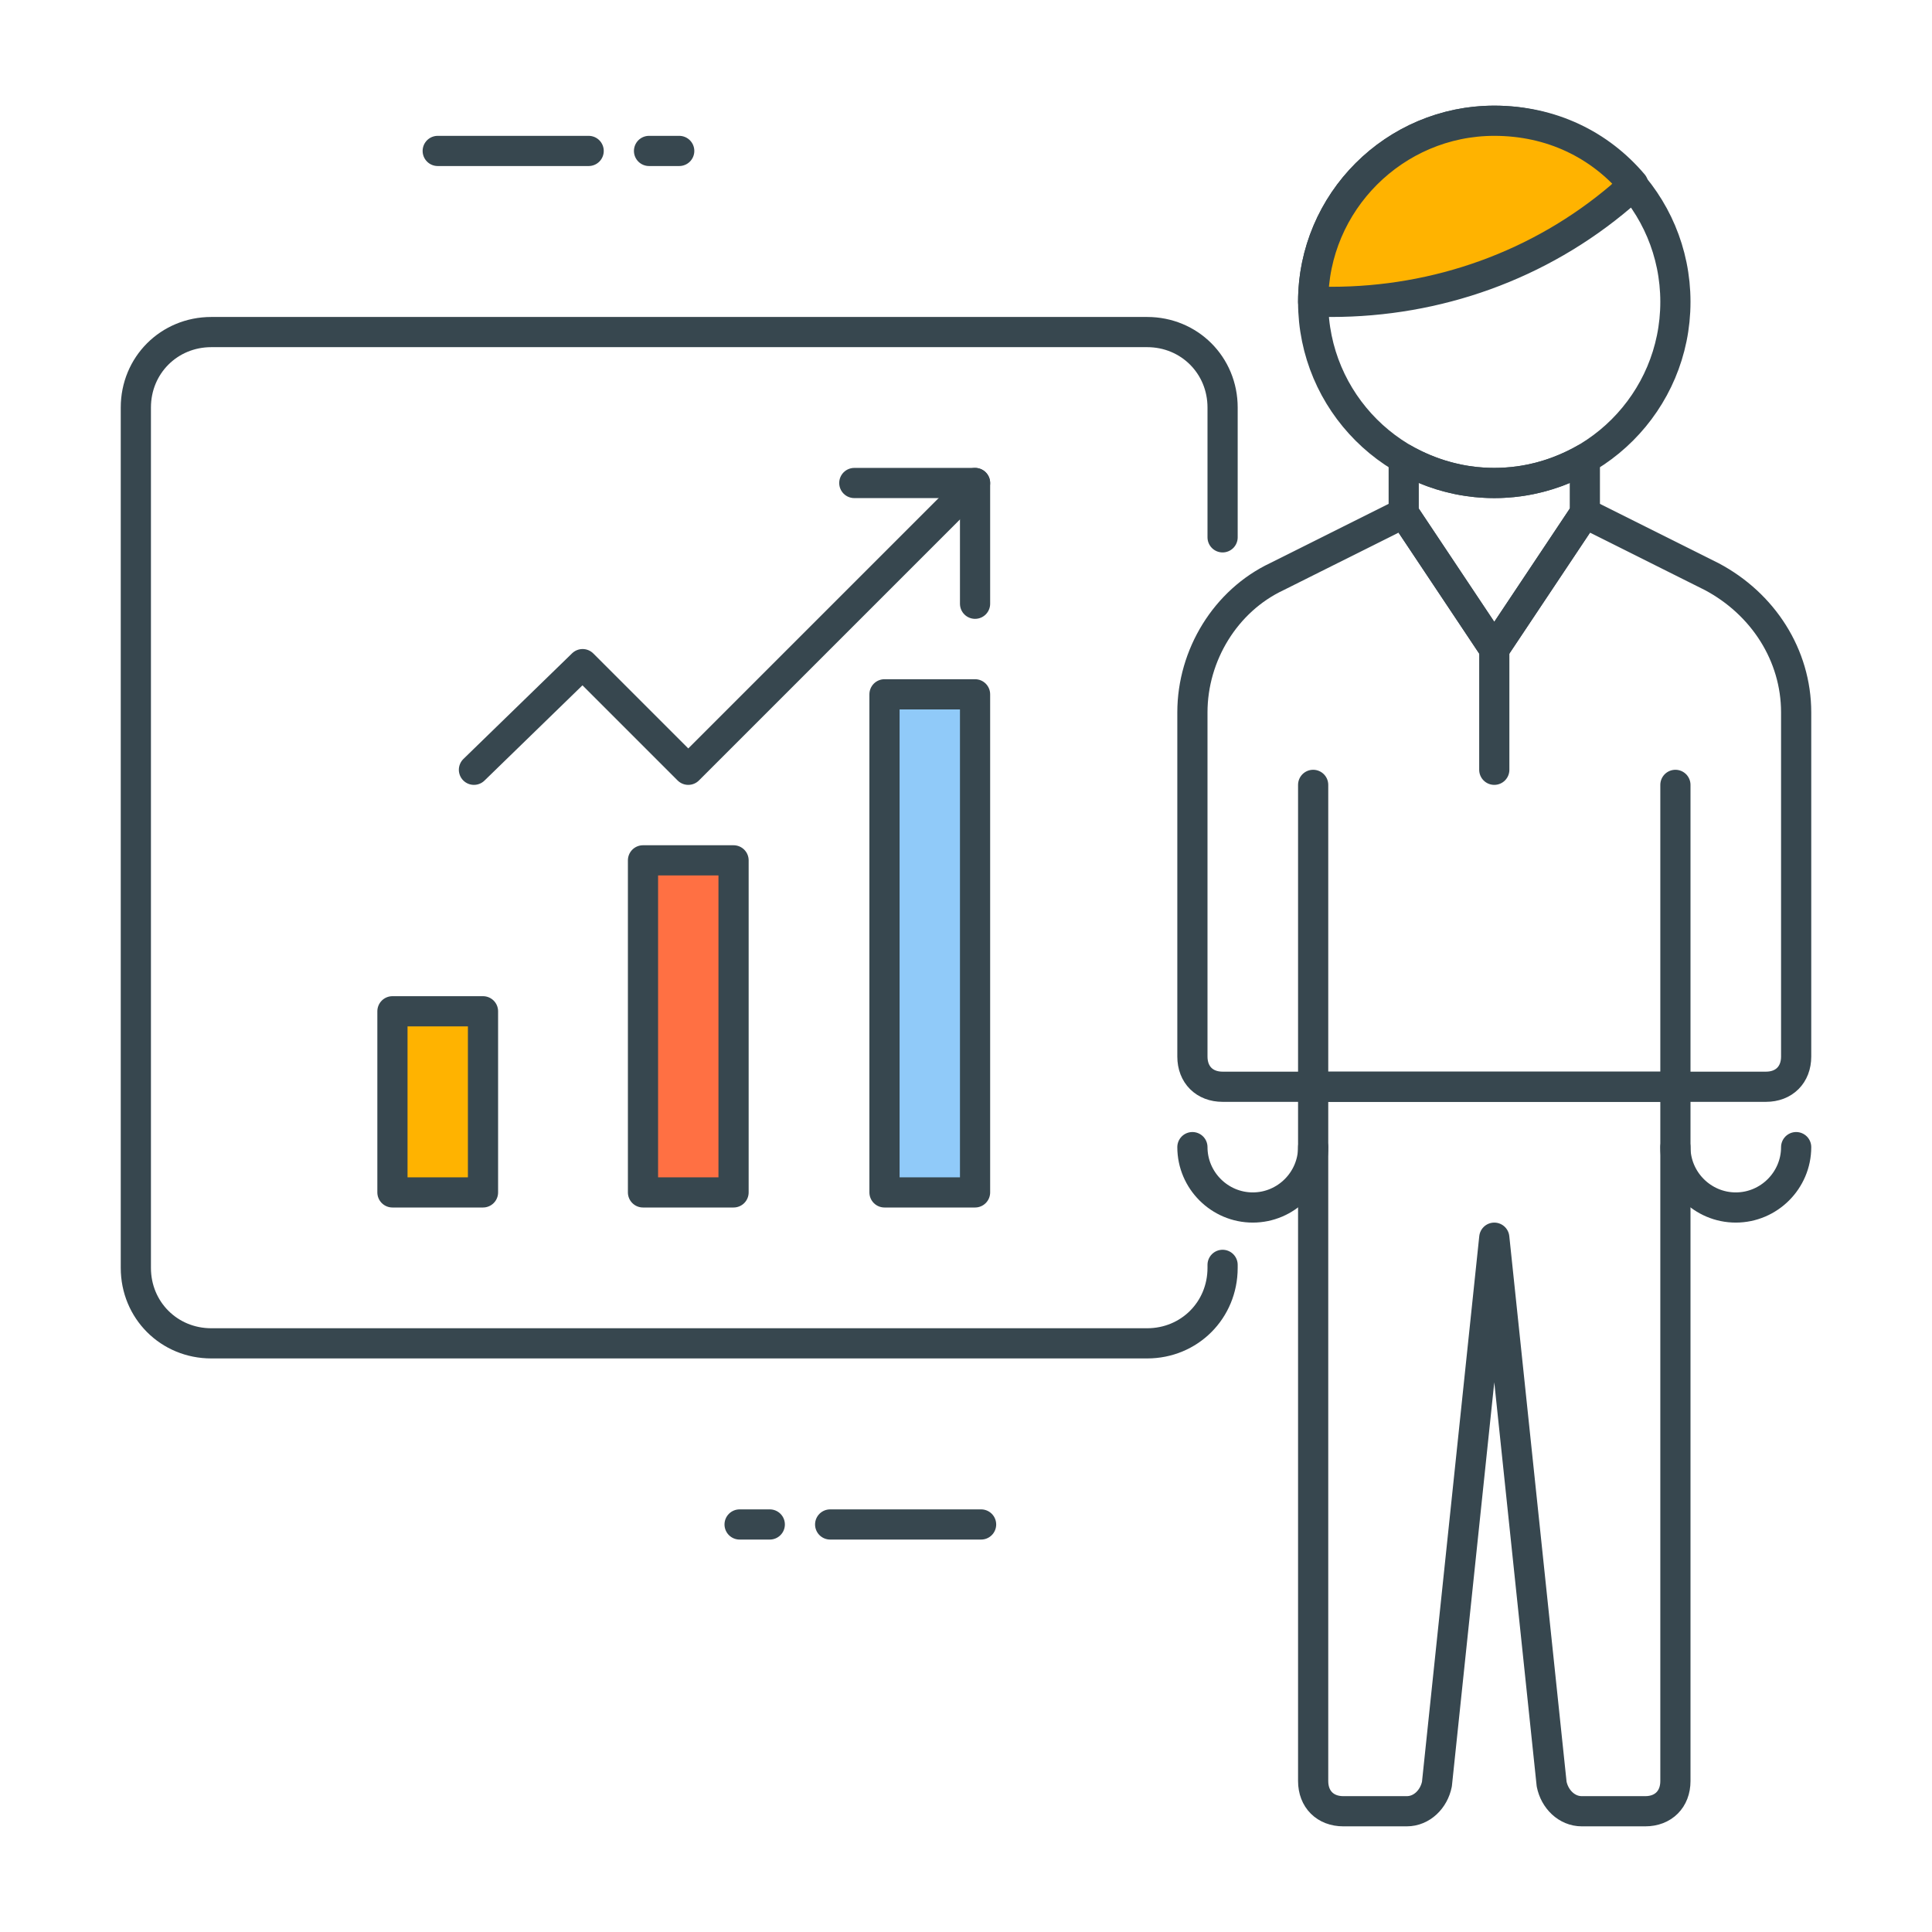 <?xml version="1.0" encoding="utf-8"?>
<!-- Generator: Adobe Illustrator 21.1.0, SVG Export Plug-In . SVG Version: 6.00 Build 0)  -->
<svg version="1.1" id="Icon_Set" xmlns="http://www.w3.org/2000/svg" xmlns:xlink="http://www.w3.org/1999/xlink" x="0px" y="0px"
	 viewBox="0 0 64 64" style="enable-background:new 0 0 64 64;" xml:space="preserve">
<style type="text/css">
	.st0{fill:none;stroke:#37474F;stroke-linecap:round;stroke-linejoin:round;stroke-miterlimit:10;}
	.st1{fill:#FFB300;stroke:#37474F;stroke-linecap:round;stroke-linejoin:round;stroke-miterlimit:10;}
	.st2{fill:#90CAF9;stroke:#37474F;stroke-linecap:round;stroke-linejoin:round;stroke-miterlimit:10;}
	.st3{fill:#FFFFFF;stroke:#37474F;stroke-linecap:round;stroke-linejoin:round;stroke-miterlimit:10;}
	.st4{fill:#FF7043;stroke:#37474F;stroke-linecap:round;stroke-linejoin:round;stroke-miterlimit:10;}
	.st5{fill:#9CCC65;stroke:#37474F;stroke-linecap:round;stroke-linejoin:round;stroke-miterlimit:10;}
	.st6{fill:#37474F;}
	.st7{fill:#37474F;stroke:#37474F;stroke-linecap:round;stroke-linejoin:round;stroke-miterlimit:10;}
	.st8{fill:none;stroke:#37474F;stroke-linecap:square;stroke-linejoin:round;stroke-miterlimit:10;}
</style>
<g id="Progress">
	<g>
		<g>
			<line class="st0" x1="32.5" y1="50.5" x2="27.5" y2="50.5"/>
			<line class="st0" x1="25.5" y1="50.5" x2="24.5" y2="50.5"/>
		</g>
		<g>
			<line class="st0" x1="14.5" y1="5" x2="19.5" y2="5"/>
			<line class="st0" x1="21.5" y1="5" x2="22.5" y2="5"/>
		</g>
		<g>
			<rect x="13" y="33.5" class="st1" width="3" height="6"/>
			<rect x="21.3" y="28.5" class="st4" width="3" height="11"/>
			<rect x="29.3" y="23" class="st2" width="3" height="16.5"/>
			<g>
				<polyline class="st0" points="15.7,25.5 19.3,22 22.8,25.5 32.3,16 				"/>
				<polyline class="st0" points="28.3,16 32.3,16 32.3,20 				"/>
			</g>
			<path class="st0" d="M40.5,17.8v-4.3c0-1.4-1.1-2.5-2.5-2.5H7c-1.4,0-2.5,1.1-2.5,2.5V42c0,1.4,1.1,2.5,2.5,2.5h31
				c1.4,0,2.5-1.1,2.5-2.5v-0.1"/>
		</g>
		<g>
			<g>
				<circle class="st0" cx="49.5" cy="10" r="6"/>
				<path class="st1" d="M53.7,6.5l0.4-0.4C53,4.8,51.4,4,49.5,4c-3.3,0-6,2.7-6,6h0.6C47.6,10,51,8.8,53.7,6.5z"/>
			</g>
			<g>
				<g>
					<path class="st0" d="M49.5,16c-1.1,0-2.1-0.3-3-0.8l0,1.8l3,4.5l3-4.5l0-1.8C51.6,15.7,50.6,16,49.5,16z"/>
					<path class="st0" d="M49.5,21.5l-3-4.5l-4.2,2.1c-1.7,0.8-2.8,2.6-2.8,4.5V35c0,0.6,0.4,1,1,1h18c0.6,0,1-0.4,1-1V23.6
						c0-1.9-1.1-3.6-2.8-4.5L52.5,17L49.5,21.5"/>
					<line class="st0" x1="49.5" y1="21.5" x2="49.5" y2="25.5"/>
				</g>
				<line class="st0" x1="43.5" y1="36" x2="43.5" y2="26"/>
				<line class="st0" x1="55.5" y1="26" x2="55.5" y2="36"/>
				<path class="st0" d="M54.5,60h-2.1c-0.5,0-0.9-0.4-1-0.9L49.5,41l-1.9,18.1c-0.1,0.5-0.5,0.9-1,0.9h-2.1c-0.6,0-1-0.4-1-1V36h12
					v23C55.5,59.6,55.1,60,54.5,60z"/>
				<path class="st0" d="M43.5,38L43.5,38c0,1.1-0.9,2-2,2h0c-1.1,0-2-0.9-2-2v0"/>
				<path class="st0" d="M59.5,38L59.5,38c0,1.1-0.9,2-2,2h0c-1.1,0-2-0.9-2-2v0"/>
			</g>
		</g>
	</g>
</g>
</svg>
